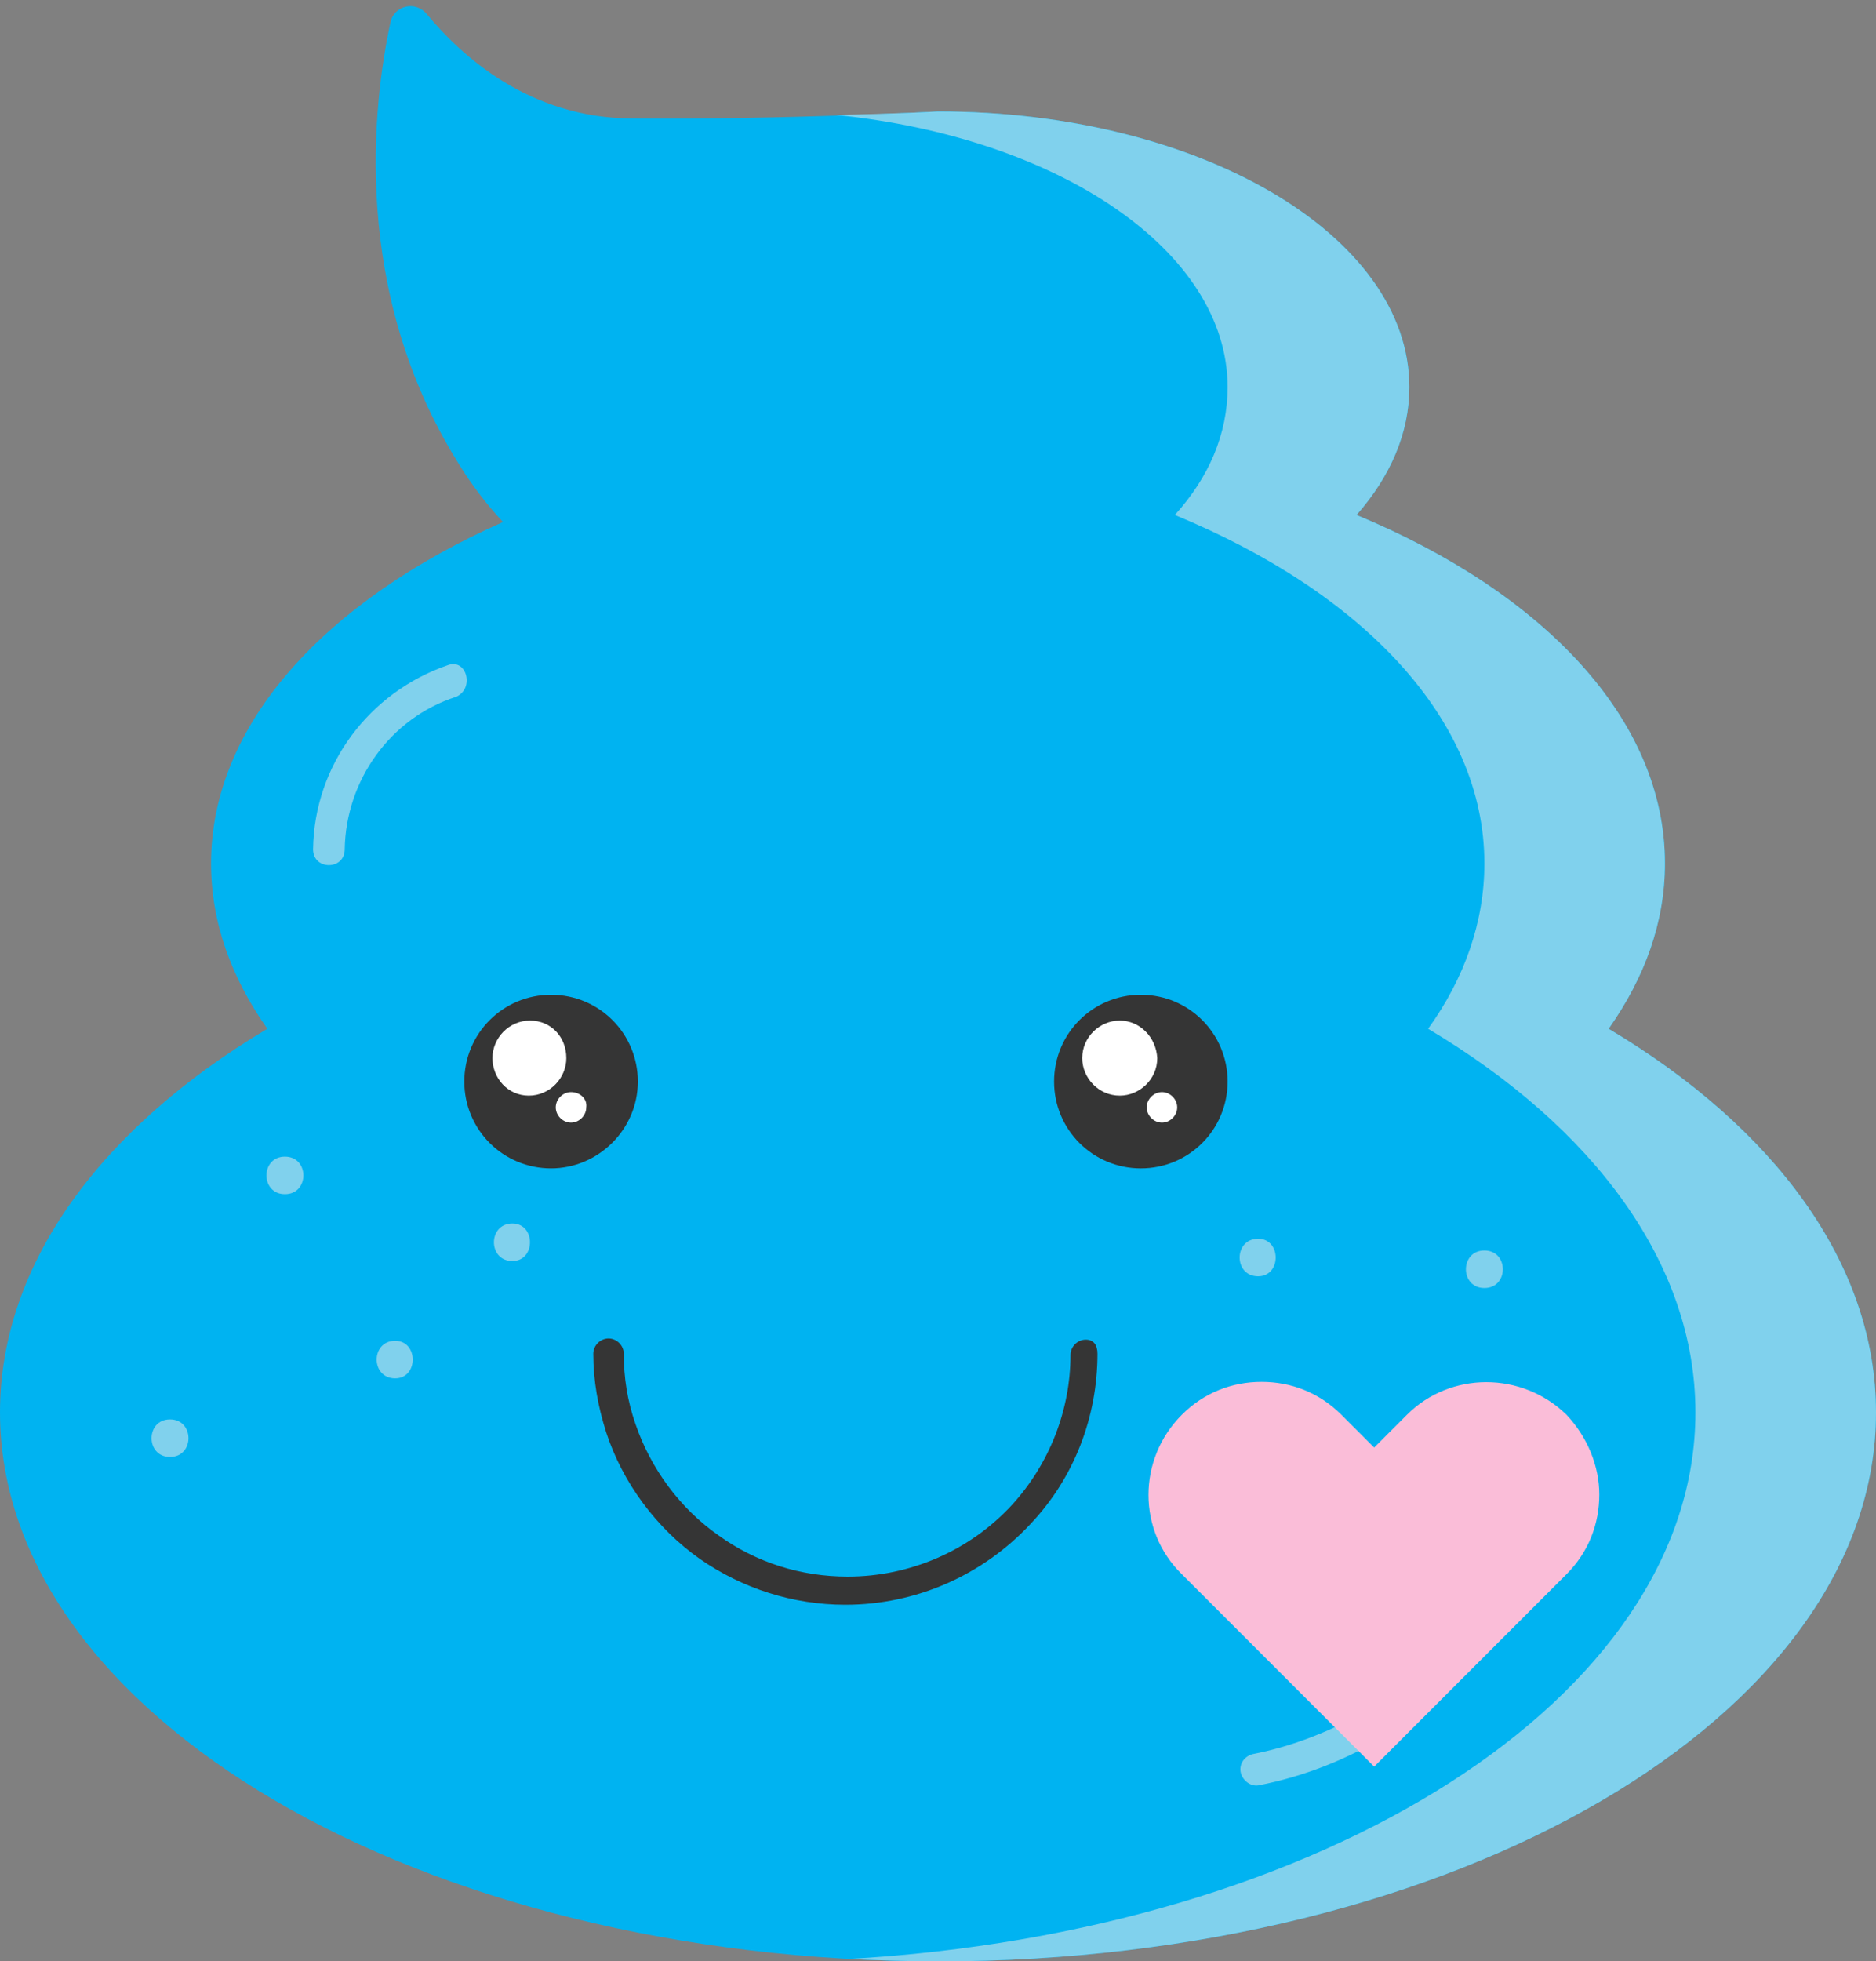 <?xml version="1.0" encoding="UTF-8" standalone="no"?><svg xmlns="http://www.w3.org/2000/svg" xmlns:xlink="http://www.w3.org/1999/xlink" fill="#000000" height="167.2" preserveAspectRatio="xMidYMid meet" version="1" viewBox="0.0 -0.6 160.0 167.2" width="160" zoomAndPan="magnify"><rect x="0.0" y="-0.6" width="160.0" height="167.2" fill="#808080" stroke="none"/><g><g id="change1_1"><path d="M160,119.8c0,25.9-35.8,46.8-80,46.8c-44.2,0-80-21-80-46.8c0-12.7,8.7-24.3,22.8-32.7 C19.7,82.7,18,78,18,73c0-11.9,9.8-22.4,24.9-29.1c-1.4-1.5-2.7-3.2-3.8-5c-9.2-14.7-7.3-30.6-5.8-37.6c0.3-1.4,2.1-1.9,3.1-0.7 c2.9,3.5,8.7,8.9,17.6,8.9C67.1,9.6,80,8.9,80,8.9c22.2,0,40.2,10.5,40.2,23.5c0,3.9-1.6,7.6-4.5,10.9C131.6,49.9,142,60.7,142,73 c0,5-1.7,9.7-4.8,14.1C151.3,95.5,160,107.1,160,119.8z" fill="#00b3f1"/></g><g id="change2_1"><path d="M160,119.8c0,25.9-35.8,46.8-80,46.8c-2.6,0-5.1-0.1-7.7-0.2c40.6-2.3,72.3-22.3,72.3-46.6 c0-12.7-8.7-24.3-22.8-32.7c3.1-4.3,4.8-9.1,4.8-14.1c0-12.3-10.4-23.1-26.4-29.7c2.9-3.2,4.5-6.9,4.5-10.9 c0-11.6-14.4-21.3-33.4-23.2C76.6,9.1,80,8.9,80,8.9c22.2,0,40.2,10.5,40.2,23.5c0,3.9-1.6,7.6-4.5,10.9 C131.6,49.9,142,60.7,142,73c0,5-1.7,9.7-4.8,14.1C151.3,95.5,160,107.1,160,119.8z M38.2,56.1c-6.7,2.3-11.4,8.5-11.5,15.7 c0,1.8,2.7,1.8,2.7,0c0.1-5.9,3.9-11.2,9.5-13C40.5,58.1,39.8,55.5,38.2,56.1z M131.7,127.3c1.7,0,1.8-2.7,0-2.7 C130,124.6,130,127.3,131.7,127.3z M105.8,150.4c0.1,0.7,0.8,1.3,1.5,1.2c7.8-1.5,14.9-5.9,19.8-12.1c1.4-1.8,2.6-3.7,3.6-5.8 c0.8-1.6-1.7-2.7-2.5-1.1c-3.2,6.5-8.7,11.7-15.4,14.5c-1.9,0.8-3.8,1.4-5.8,1.8C106.3,149,105.7,149.6,105.8,150.4z M107.3,105 c-2.1,0-2.1,3.2,0,3.2C109.3,108.2,109.3,105,107.3,105z M43.7,103.7c-2.1,0-2.1,3.2,0,3.2C45.7,106.9,45.7,103.7,43.7,103.7z M126.6,106c-2.1,0-2.1,3.2,0,3.2C128.7,109.2,128.7,106,126.6,106z M33.7,113.7c-2.1,0-2.1,3.2,0,3.2 C35.7,116.9,35.7,113.7,33.7,113.7z M24.3,98c-2.1,0-2.1,3.2,0,3.2C26.4,101.2,26.4,98,24.3,98z M113.7,120.9c-2.1,0-2.1,3.2,0,3.2 C115.8,124.1,115.8,120.9,113.7,120.9z M14.5,120.4c-2.1,0-2.1,3.2,0,3.2C16.6,123.6,16.6,120.4,14.5,120.4z" fill="#80d1ed"/></g></g><g><g id="change3_1"><path d="M93.6,114.8c0,5.4-2,10.6-5.7,14.5c-4.1,4.4-9.8,6.9-15.8,6.9c-4.5,0-8.8-1.4-12.4-3.9 c-3.7-2.6-6.6-6.5-8-10.8c-0.7-2.2-1.1-4.4-1.1-6.7c0-0.7,0.6-1.3,1.3-1.3s1.3,0.6,1.3,1.3c0,2,0.3,4,1,6c1.3,3.8,3.8,7.2,7.1,9.5 c3.2,2.3,7,3.5,11,3.5c5.3,0,10.4-2.2,14-6.1c3.2-3.5,5-8.1,5-12.8c0-0.7,0.6-1.3,1.3-1.3S93.6,114.1,93.6,114.8z M54.4,91.6 c0-4.1-3.3-7.4-7.4-7.4c-4.1,0-7.4,3.3-7.4,7.4c0,4.1,3.3,7.4,7.4,7.4C51,99,54.4,95.7,54.4,91.6z M97.3,84.2 c-4.1,0-7.4,3.3-7.4,7.4c0,4.1,3.3,7.4,7.4,7.4c4.1,0,7.4-3.3,7.4-7.4C104.7,87.5,101.4,84.2,97.3,84.2z" fill="#353535"/></g><g id="change4_1"><path d="M48.3,89.6c0,1.7-1.4,3.2-3.2,3.2S42,91.3,42,89.6c0-1.7,1.4-3.2,3.2-3.2S48.3,87.8,48.3,89.6z M48.7,92.5 c-0.7,0-1.3,0.6-1.3,1.3c0,0.7,0.6,1.3,1.3,1.3c0.7,0,1.3-0.6,1.3-1.3C50.1,93.1,49.5,92.5,48.7,92.5z M95.5,86.4 c-1.7,0-3.2,1.4-3.2,3.2c0,1.7,1.4,3.2,3.2,3.2c1.7,0,3.2-1.4,3.2-3.2C98.6,87.8,97.2,86.4,95.5,86.4z M99.1,92.5 c-0.7,0-1.3,0.6-1.3,1.3c0,0.7,0.6,1.3,1.3,1.3c0.7,0,1.3-0.6,1.3-1.3C100.4,93.1,99.8,92.5,99.1,92.5z" fill="#ffffff"/></g><g id="change5_1"><path d="M133.6,120c-3.8-3.7-9.9-3.7-13.6,0l-2.8,2.8l-2.8-2.8c-1.9-1.9-4.3-2.8-6.8-2.8c-2.5,0-4.9,0.9-6.8,2.8 c-3.8,3.8-3.8,9.9,0,13.6l2.8,2.8l13.6,13.6l0,0l13.6-13.6l2.8-2.8c1.9-1.9,2.8-4.3,2.8-6.8C136.4,124.4,135.4,121.9,133.6,120z" fill="#fabdd8"/></g></g></svg>